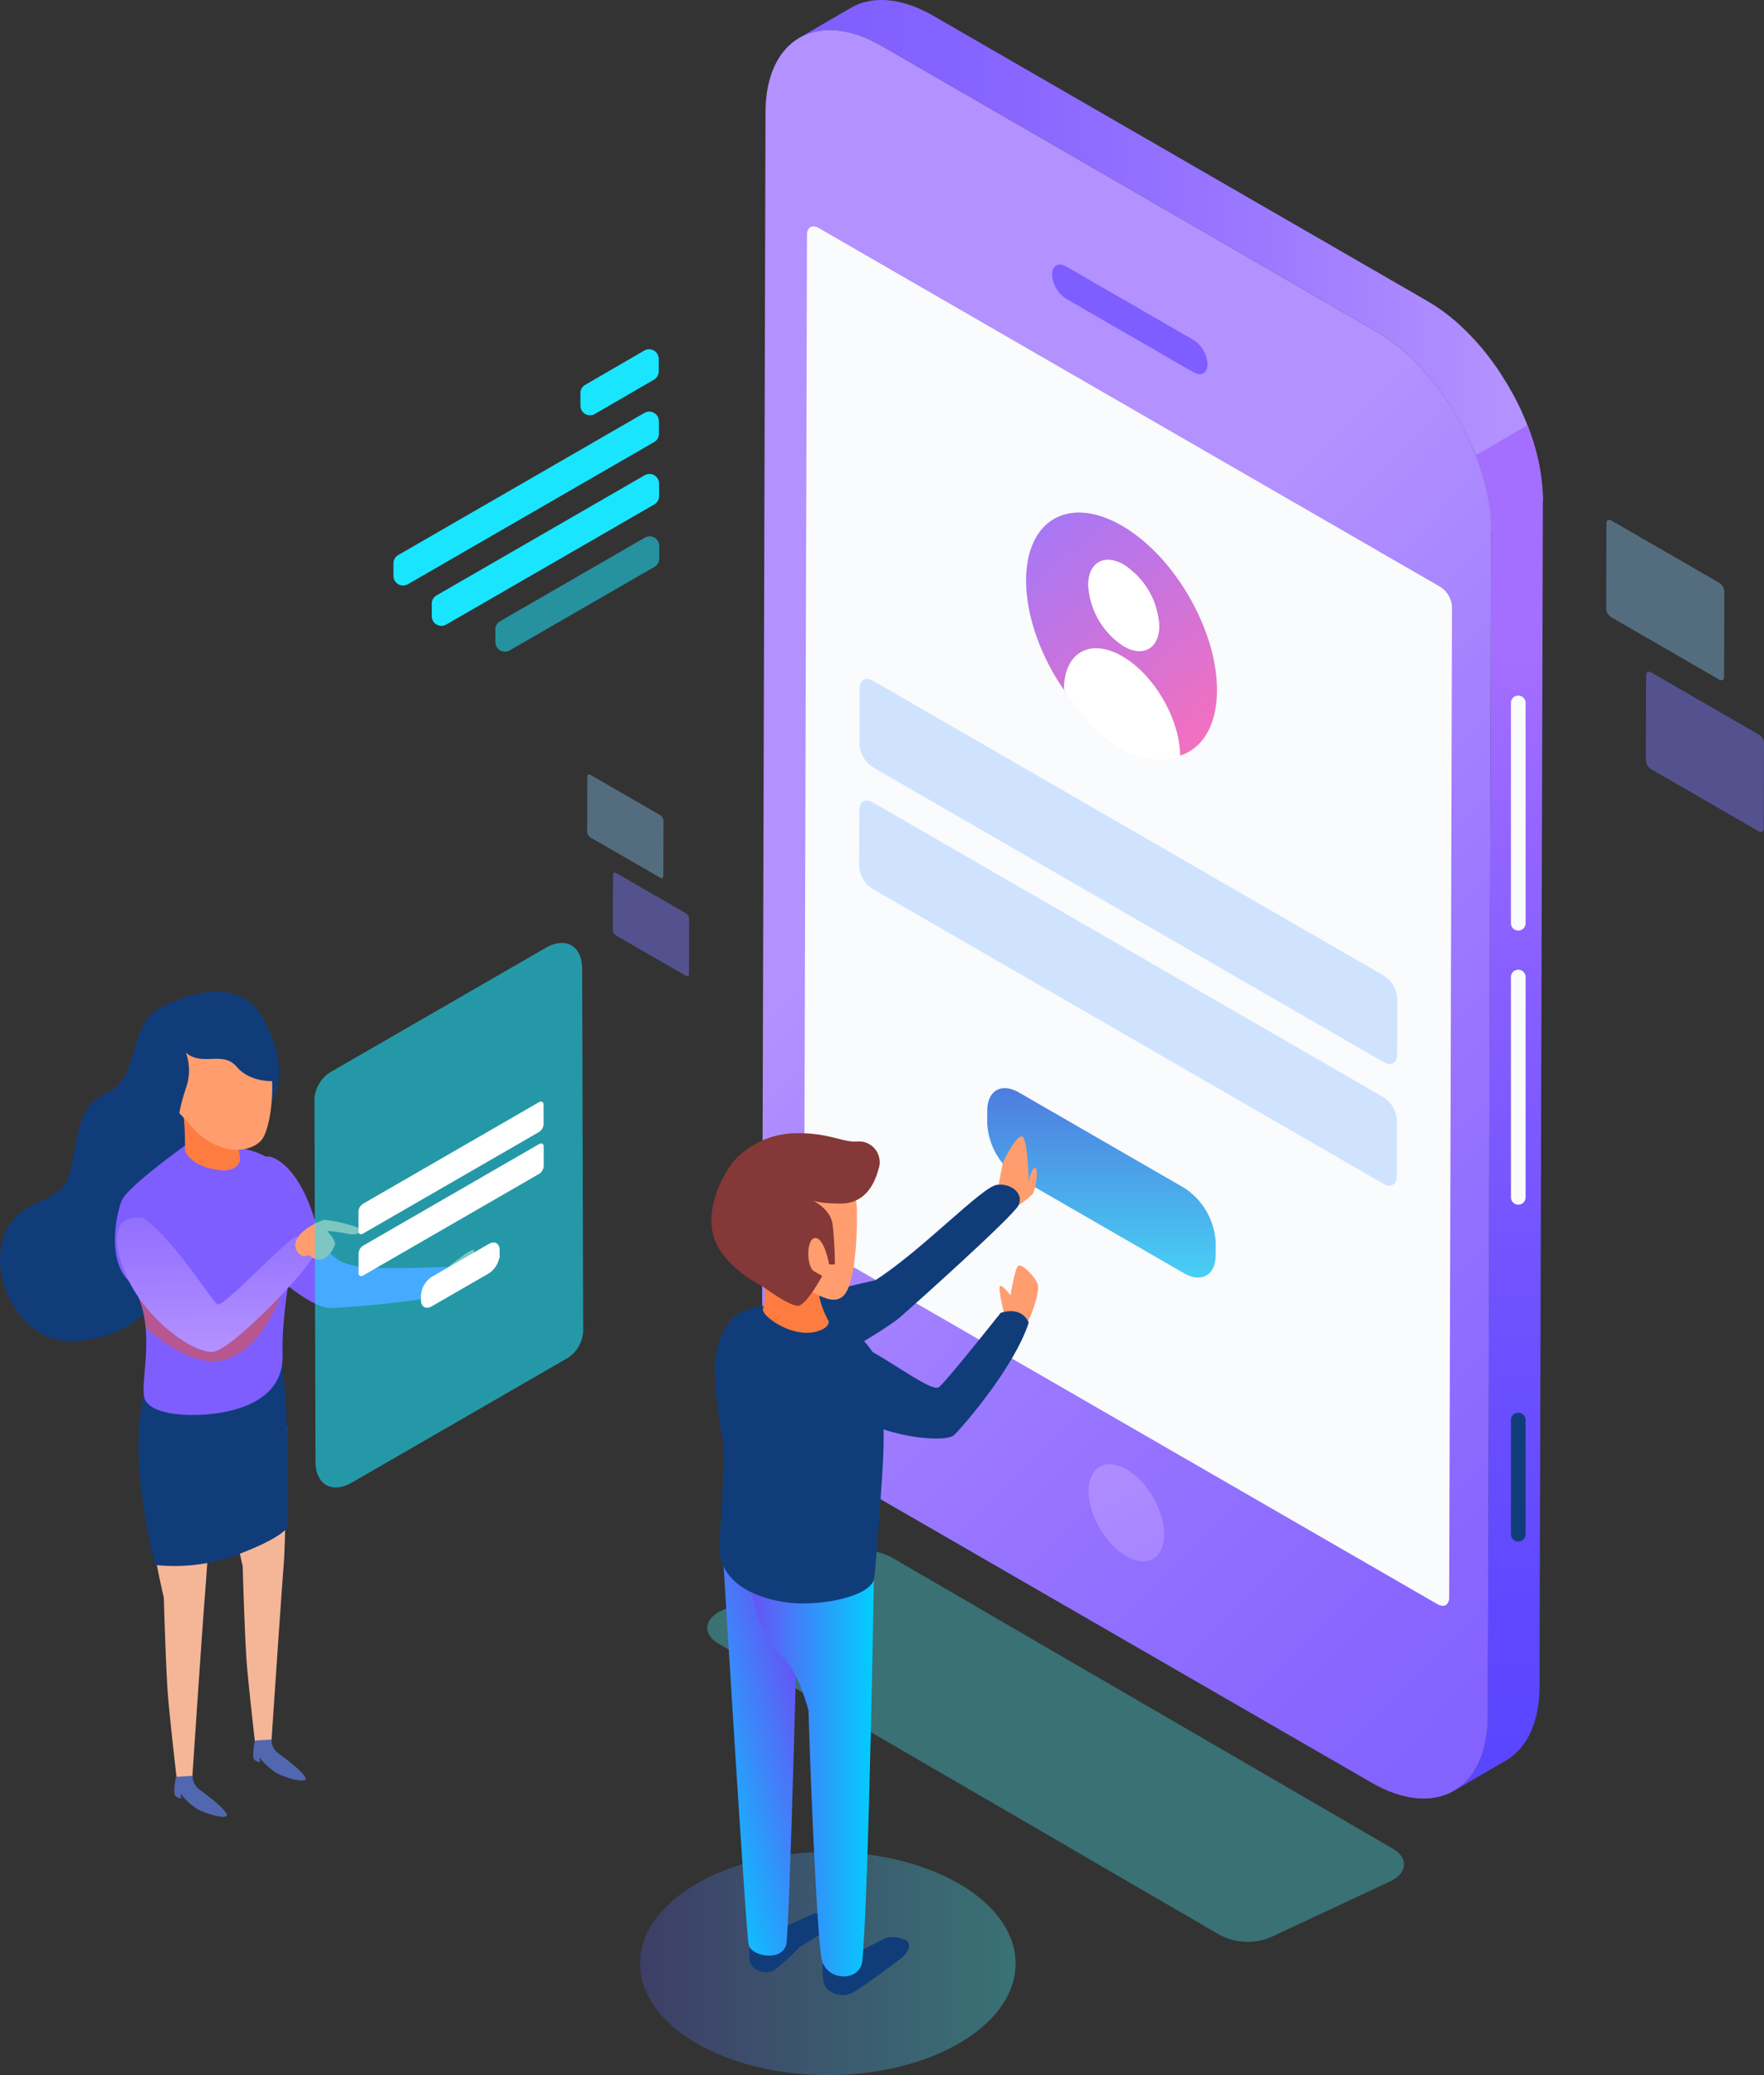 <svg xmlns="http://www.w3.org/2000/svg" xmlns:xlink="http://www.w3.org/1999/xlink" width="310.105" height="364.829" viewBox="0 0 310.105 364.829">
  <rect x="0" y="0" width="310.105" height="364.829" fill="#333333" stroke="none"/>
  <defs>
    <linearGradient id="linear-gradient" x1="-2.924" y1="0.5" x2="-1.924" y2="0.5" gradientUnits="objectBoundingBox">
      <stop offset="0" stop-color="#5155d4"/>
      <stop offset="1" stop-color="#45f7ff"/>
    </linearGradient>
    <linearGradient id="linear-gradient-2" y1="0.5" x2="1" y2="0.5" gradientUnits="objectBoundingBox">
      <stop offset="0" stop-color="#7f5eff"/>
      <stop offset="0.242" stop-color="#8664ff"/>
      <stop offset="0.595" stop-color="#97f"/>
      <stop offset="0.94" stop-color="#b391ff"/>
    </linearGradient>
    <linearGradient id="linear-gradient-3" x1="0.5" y1="1.046" x2="0.5" y2="0.11" gradientUnits="objectBoundingBox">
      <stop offset="0" stop-color="#5745ff"/>
      <stop offset="0.186" stop-color="#5e48ff"/>
      <stop offset="0.457" stop-color="#7153ff"/>
      <stop offset="0.779" stop-color="#9164ff"/>
      <stop offset="0.94" stop-color="#a46eff"/>
    </linearGradient>
    <linearGradient id="linear-gradient-4" x1="0.811" y1="1.237" x2="0.422" y2="0.315" xlink:href="#linear-gradient-2"/>
    <linearGradient id="linear-gradient-5" x1="0.5" y1="1.287" x2="0.5" y2="2.134" xlink:href="#linear-gradient-2"/>
    <linearGradient id="linear-gradient-6" x1="0.5" y1="2.777" x2="0.5" y2="-0.873" gradientUnits="objectBoundingBox">
      <stop offset="0" stop-color="#9a79ff"/>
      <stop offset="0.94" stop-color="#b391ff"/>
    </linearGradient>
    <linearGradient id="linear-gradient-7" x1="0.067" y1="-0.191" x2="0.932" y2="1.199" gradientUnits="objectBoundingBox">
      <stop offset="0" stop-color="#9a79ff"/>
      <stop offset="0.34" stop-color="#ba75e7"/>
      <stop offset="0.94" stop-color="#fb6fb9"/>
    </linearGradient>
    <linearGradient id="linear-gradient-8" x1="0.5" y1="-0.431" x2="0.5" y2="1.431" xlink:href="#linear-gradient"/>
    <linearGradient id="linear-gradient-9" x1="0" x2="1" xlink:href="#linear-gradient"/>
    <linearGradient id="linear-gradient-10" x1="0.715" y1="0.051" x2="0.075" y2="0.998" gradientUnits="objectBoundingBox">
      <stop offset="0" stop-color="#6851f5"/>
      <stop offset="1" stop-color="#00cfff"/>
    </linearGradient>
    <linearGradient id="linear-gradient-11" x1="0" y1="0.5" x2="1" y2="0.5" xlink:href="#linear-gradient-10"/>
    <linearGradient id="linear-gradient-13" x1="12.187" y1="1.794" x2="12.531" y2="-0.972" xlink:href="#linear-gradient-2"/>
    <linearGradient id="linear-gradient-14" x1="16.9" y1="0.872" x2="17.79" y2="-0.296" xlink:href="#linear-gradient-2"/>
    <linearGradient id="linear-gradient-15" x1="20.739" y1="0.5" x2="21.739" y2="0.5" gradientUnits="objectBoundingBox">
      <stop offset="0" stop-color="#ff4f00"/>
      <stop offset="1" stop-color="#ff3d9d"/>
    </linearGradient>
    <linearGradient id="linear-gradient-16" x1="15.474" y1="-1.011" x2="15.494" y2="0.922" xlink:href="#linear-gradient-2"/>
  </defs>
  <g id="OBJECTS" transform="translate(-93.895 -70.014)">
    <g id="Group_64" data-name="Group 64">
      <g id="Group_43" data-name="Group 43">
        <g id="Group_3" data-name="Group 3" opacity="0.32">
          <path id="Path_3" data-name="Path 3" d="M220.229,353.43c-2.657,1.535-2.666,4.017-.031,5.548l88.247,51.284a10.542,10.542,0,0,0,9.578,0l20.689-9.686c2.653-1.531,2.672-4.014.032-5.548L250.5,343.745a10.558,10.558,0,0,0-9.578,0Z" fill="url(#linear-gradient)"/>
        </g>
        <g id="Group_8" data-name="Group 8">
          <g id="Group_4" data-name="Group 4">
            <path id="Path_4" data-name="Path 4" d="M195.93,139.138l.006,2.2a1.687,1.687,0,0,0,2.534,1.455l10.391-6.028a1.688,1.688,0,0,0,.84-1.464l-.006-2.2a1.687,1.687,0,0,0-2.534-1.455l-10.39,6.028A1.687,1.687,0,0,0,195.93,139.138Z" fill="#1ae5ff"/>
          </g>
          <g id="Group_5" data-name="Group 5">
            <path id="Path_5" data-name="Path 5" d="M163.062,169.064l.006,2.207a1.688,1.688,0,0,0,2.531,1.457l43.29-24.994a1.686,1.686,0,0,0,.843-1.466l-.006-2.207A1.688,1.688,0,0,0,207.2,142.6L163.9,167.6A1.686,1.686,0,0,0,163.062,169.064Z" fill="#1ae5ff"/>
          </g>
          <g id="Group_6" data-name="Group 6" opacity="0.53">
            <path id="Path_6" data-name="Path 6" d="M180.971,180.694l.007,2.207a1.687,1.687,0,0,0,2.531,1.457l25.442-14.689a1.689,1.689,0,0,0,.843-1.466l-.006-2.208a1.688,1.688,0,0,0-2.531-1.457l-25.442,14.69A1.687,1.687,0,0,0,180.971,180.694Z" fill="#1ae5ff"/>
          </g>
          <g id="Group_7" data-name="Group 7">
            <path id="Path_7" data-name="Path 7" d="M169.8,176.155l.007,2.208a1.686,1.686,0,0,0,2.53,1.456L208.92,158.7a1.689,1.689,0,0,0,.843-1.467l-.006-2.207a1.688,1.688,0,0,0-2.531-1.457l-36.577,21.118A1.69,1.69,0,0,0,169.8,176.155Z" fill="#1ae5ff"/>
          </g>
        </g>
        <g id="Group_13" data-name="Group 13">
          <g id="Group_10" data-name="Group 10" opacity="0.37">
            <g id="Group_9" data-name="Group 9">
              <path id="Path_8" data-name="Path 8" d="M396.164,172.5a1.9,1.9,0,0,1,.861,1.492l-.043,15c0,.547-.389.768-.866.493l-18.991-10.965a1.9,1.9,0,0,1-.862-1.49l.043-15c0-.549.389-.77.867-.494Z" fill="#8ed2ff"/>
            </g>
          </g>
          <g id="Group_12" data-name="Group 12" opacity="0.47">
            <g id="Group_11" data-name="Group 11">
              <path id="Path_9" data-name="Path 9" d="M403.14,199.19a1.9,1.9,0,0,1,.86,1.491l-.043,15c0,.547-.389.768-.865.493L384.1,205.21a1.9,1.9,0,0,1-.861-1.491l.042-15c0-.549.39-.77.867-.494Z" fill="#7974f5"/>
            </g>
          </g>
        </g>
        <g id="Group_18" data-name="Group 18">
          <g id="Group_15" data-name="Group 15" opacity="0.37">
            <g id="Group_14" data-name="Group 14">
              <path id="Path_10" data-name="Path 10" d="M209.981,213.346a1.228,1.228,0,0,1,.556.964L210.509,224c0,.353-.251.5-.559.318l-12.271-7.084a1.226,1.226,0,0,1-.556-.963l.027-9.692c0-.354.252-.5.561-.319Z" fill="#8ed2ff"/>
            </g>
          </g>
          <g id="Group_17" data-name="Group 17" opacity="0.47">
            <g id="Group_16" data-name="Group 16">
              <path id="Path_11" data-name="Path 11" d="M214.488,230.589a1.226,1.226,0,0,1,.556.964l-.028,9.691c0,.354-.251.5-.559.319l-12.271-7.084a1.227,1.227,0,0,1-.556-.963l.027-9.692c0-.354.252-.5.56-.319Z" fill="#7974f5"/>
            </g>
          </g>
        </g>
        <g id="Group_29" data-name="Group 29">
          <g id="Group_24" data-name="Group 24">
            <path id="Path_12" data-name="Path 12" d="M339.752,131.012l.2.167q.879.72,1.729,1.51l.2.189q.859.81,1.686,1.685c.047.05.094.1.14.147q.882.942,1.719,1.947l.019.023q.856,1.032,1.661,2.123h0c.49.664.96,1.349,1.418,2.041.284.43.551.872.822,1.311.225.365.458.725.674,1.1.1.176.2.356.3.533.354.626.7,1.256,1.026,1.9.035.069.072.137.107.206q.588,1.169,1.111,2.359c.017.04.034.081.052.121a38.157,38.157,0,0,1,3.409,15.006l9.1-5.287a37.024,37.024,0,0,0-2.721-13.3l.014-.008q-.192-.5-.4-.988c-.1-.238-.2-.475-.305-.712-.018-.041-.035-.081-.052-.122s-.039-.091-.059-.136q-.217-.494-.447-.982-.254-.54-.52-1.075c-.028-.055-.058-.109-.085-.164s-.072-.138-.107-.207c-.145-.284-.289-.568-.439-.85-.189-.354-.391-.7-.589-1.049-.1-.176-.194-.354-.3-.528-.04-.069-.077-.14-.117-.21-.178-.3-.376-.592-.56-.891-.27-.439-.537-.879-.82-1.308-.046-.068-.086-.14-.131-.208q-.624-.933-1.287-1.834h0q-.444-.6-.9-1.187c-.248-.316-.5-.627-.756-.935l-.019-.023-.009-.012q-.389-.467-.786-.92t-.792-.877c-.043-.046-.088-.091-.131-.137l-.142-.149c-.186-.2-.371-.394-.559-.586q-.425-.431-.857-.847c-.089-.085-.18-.166-.269-.25l-.2-.191c-.14-.13-.279-.264-.421-.391q-.448-.405-.9-.79c-.133-.112-.268-.219-.4-.328l-.2-.167c-.1-.08-.2-.165-.3-.244-.3-.233-.593-.461-.893-.681-.217-.16-.436-.312-.654-.465-.04-.028-.079-.057-.119-.084s-.074-.054-.112-.08q-.429-.294-.864-.571t-.861-.527c-.066-.04-.133-.078-.2-.117L257.982,72.8c-.216-.125-.432-.245-.646-.362q-.42-.227-.834-.431c-.179-.089-.357-.17-.536-.253-.043-.02-.087-.042-.13-.061s-.1-.051-.158-.075q-.409-.183-.814-.345t-.821-.309l-.139-.045c-.042-.015-.083-.027-.125-.041-.184-.062-.368-.125-.551-.18-.282-.086-.563-.163-.841-.232-.134-.034-.266-.059-.4-.089-.059-.013-.117-.027-.176-.039-.086-.018-.173-.041-.259-.058q-.45-.087-.89-.147c-.181-.024-.358-.037-.537-.054l-.188-.02c-.06,0-.121-.014-.181-.018-.323-.022-.642-.033-.956-.031-.139,0-.273.014-.41.019-.106,0-.212.008-.317.015s-.221.005-.328.015a11.11,11.11,0,0,0-1.173.171l-.021,0c-.086.018-.165.05-.25.069a10.381,10.381,0,0,0-1.151.317c-.044.016-.085.036-.128.052-.063.023-.122.051-.184.075a9.791,9.791,0,0,0-1.336.635l-9.1,5.287a9.906,9.906,0,0,1,1.336-.635c.062-.024.122-.052.184-.075a10.2,10.2,0,0,1,1.281-.369c.084-.02.163-.051.248-.069a11.383,11.383,0,0,1,1.522-.191c.1-.007.211-.011.317-.015a12.778,12.778,0,0,1,1.547.031c.062.005.126.013.189.019a14.981,14.981,0,0,1,1.685.259c.059.012.117.026.176.039a17.768,17.768,0,0,1,1.791.5c.042.014.084.026.125.041q.951.326,1.932.774c.044.019.088.041.131.062.664.307,1.335.652,2.016,1.045l86.866,50.152c.687.4,1.366.831,2.036,1.295.04.027.079.056.119.084Q338.844,130.276,339.752,131.012Z" fill="url(#linear-gradient-2)"/>
            <path id="Path_13" data-name="Path 13" d="M365.118,157.168q-.015-.489-.046-.984t-.079-.989c-.031-.331-.068-.664-.111-1s-.091-.681-.145-1.022-.113-.685-.178-1.028-.138-.707-.215-1.062-.161-.71-.249-1.065-.183-.72-.283-1.08-.2-.717-.314-1.075-.22-.7-.338-1.052-.236-.692-.361-1.037-.246-.665-.375-1l-9.1,5.287q.193.5.374,1,.188.518.362,1.037t.337,1.052q.165.537.314,1.075t.284,1.08c.088.355.17.711.248,1.065s.149.709.215,1.062.124.686.178,1.028.1.682.146,1.022.079.666.111,1,.057.661.078.989.036.658.046.984c.009.308.014.614.013.918l-.591,208.43c0,.773-.041,1.514-.107,2.231-.006.065-.013.128-.02.192q-.1.985-.277,1.9c-.015.081-.032.162-.048.242q-.183.882-.437,1.691c-.032.1-.066.2-.1.3a15.179,15.179,0,0,1-.569,1.455c-.023.05-.042.1-.065.154a12.723,12.723,0,0,1-.818,1.481c-.04.063-.087.118-.128.18a11.3,11.3,0,0,1-.787,1.038c-.1.119-.207.232-.313.345a10.359,10.359,0,0,1-.762.737c-.11.1-.218.2-.331.286a9.643,9.643,0,0,1-1.177.819l9.1-5.287a9.631,9.631,0,0,0,1.177-.819c.113-.09.22-.19.33-.285a10.394,10.394,0,0,0,.763-.738c.106-.114.212-.226.313-.345a11.117,11.117,0,0,0,.786-1.038c.042-.062.089-.117.129-.18.009-.014.02-.026.029-.04a12.777,12.777,0,0,0,.768-1.392c.007-.016.013-.033.02-.048.024-.051.043-.106.067-.157.141-.31.278-.622.4-.952.06-.162.11-.334.166-.5.034-.1.068-.2.1-.3s.062-.177.089-.27q.148-.506.271-1.038c.028-.124.05-.255.076-.381.017-.081.033-.162.049-.244.024-.124.053-.244.075-.37.055-.318.1-.641.145-.972.023-.181.039-.369.057-.555.007-.064.014-.127.02-.192s.018-.153.024-.232c.026-.314.046-.634.059-.958s.022-.65.023-.983v-.058l.591-208.43Q365.131,157.63,365.118,157.168Z" fill="url(#linear-gradient-3)"/>
            <g id="Group_19" data-name="Group 19">
              <path id="Path_14" data-name="Path 14" d="M335.751,128.243c11.233,6.486,20.318,22.213,20.282,35.13l-.591,208.43c-.037,12.908-9.182,18.119-20.415,11.633l-86.866-50.152c-11.233-6.485-20.319-22.222-20.282-35.13l.591-208.429c.036-12.918,9.181-18.119,20.415-11.634Z" fill="url(#linear-gradient-4)"/>
            </g>
            <g id="Group_23" data-name="Group 23">
              <g id="Group_20" data-name="Group 20">
                <path id="Path_15" data-name="Path 15" d="M303.716,129.789a5.415,5.415,0,0,1,2.456,4.254c0,1.572-1.112,2.2-2.472,1.419l-22.4-12.933a5.423,5.423,0,0,1-2.457-4.264c.005-1.563,1.113-2.194,2.473-1.409Z" fill="url(#linear-gradient-5)"/>
              </g>
              <g id="Group_21" data-name="Group 21">
                <ellipse id="Ellipse_1" data-name="Ellipse 1" cx="5.424" cy="9.364" rx="5.424" ry="9.364" transform="translate(282.519 330.614) rotate(-30.162)" fill="url(#linear-gradient-6)"/>
              </g>
              <g id="Group_22" data-name="Group 22">
                <path id="Path_16" data-name="Path 16" d="M347.114,173.2a4.49,4.49,0,0,1,2.037,3.529l-.494,174.157c0,1.3-.921,1.82-2.05,1.168l-109.3-63.1a4.488,4.488,0,0,1-2.037-3.529l.494-174.156c0-1.3.921-1.821,2.05-1.169Z" fill="#f9fbfc"/>
              </g>
            </g>
            <path id="Path_17" data-name="Path 17" d="M360.8,233.619h0a1.291,1.291,0,0,1-1.291-1.291V193.6a1.291,1.291,0,0,1,1.291-1.291h0a1.291,1.291,0,0,1,1.291,1.291v38.725A1.291,1.291,0,0,1,360.8,233.619Z" fill="#f9fbfc"/>
            <path id="Path_18" data-name="Path 18" d="M360.8,281.81h0a1.291,1.291,0,0,1-1.291-1.291V241.794A1.291,1.291,0,0,1,360.8,240.5h0a1.291,1.291,0,0,1,1.291,1.291v38.725A1.291,1.291,0,0,1,360.8,281.81Z" fill="#f9fbfc"/>
            <path id="Path_19" data-name="Path 19" d="M360.8,341.027h0a1.291,1.291,0,0,1-1.291-1.291V319.674a1.291,1.291,0,0,1,1.291-1.29h0a1.291,1.291,0,0,1,1.291,1.29v20.062A1.291,1.291,0,0,1,360.8,341.027Z" fill="#113c7a"/>
          </g>
          <g id="Group_25" data-name="Group 25">
            <path id="Path_20" data-name="Path 20" d="M291.189,185.389c5.591,3.229,10.121,11.024,10.176,17.471,0,.053,0,.106,0,.158-.235.094-4.7,1.872-10.365-1.288l-.2-.113c-4.434-2.56-8.065-7.636-9.359-9.6-.331-.5-.5-.783-.509-.8C280.954,184.745,285.543,182.13,291.189,185.389Z" fill="#fff"/>
          </g>
          <g id="Group_26" data-name="Group 26">
            <path id="Path_21" data-name="Path 21" d="M337.2,241.568a5.135,5.135,0,0,1,2.333,4.032l-.028,9.82c0,1.487-1.054,2.085-2.348,1.338L247.332,204.9A5.138,5.138,0,0,1,245,200.857l.028-9.82c0-1.478,1.054-2.076,2.348-1.329Z" fill="#cfe3ff"/>
          </g>
          <path id="Path_22" data-name="Path 22" d="M306.541,183.134a31.052,31.052,0,0,1,1.112,5.217,24.7,24.7,0,0,1,.185,3.047c0,.3-.009.6-.022.893l-.006.134c-.014.278-.034.55-.058.819-.005.052-.01.1-.016.155-.027.268-.058.532-.1.791-.053.351-.1.6-.145.846-.063.317-.121.561-.182.8-.011.04-.02.082-.031.122q-.093.35-.2.682c-.013.041-.027.081-.04.121-.074.224-.152.445-.236.658-.107.267-.194.468-.285.663-.13.278-.229.469-.332.657l-.06.108q-.156.276-.324.536c-.018.028-.037.055-.055.082-.119.18-.242.356-.37.523s-.267.333-.4.488c-.019.022-.038.045-.058.066-.133.148-.27.289-.411.425l-.08.077c-.142.133-.286.261-.435.383l-.07.055q-.224.179-.457.341c-.194.134-.359.236-.527.333l-.1.055q-.244.138-.5.259l-.106.048c-.175.08-.353.155-.534.223-.15.053-.245.081-.339.111-.059-6.447-4.587-14.237-10.177-17.464-5.645-3.259-10.234-.644-10.253,5.833.009.014.164.273.465.731-.133-.184-.267-.368-.4-.556-.252-.366-.424-.62-.593-.877-.03-.047-.061-.093-.092-.14q-.268-.413-.527-.832c-.037-.059-.073-.119-.11-.179-.175-.287-.349-.576-.517-.868-.182-.316-.343-.606-.5-.9-.031-.056-.062-.112-.092-.168q-.236-.437-.459-.878l-.081-.161q-.213-.425-.416-.852c-.18-.383-.317-.687-.451-.991-.028-.063-.055-.125-.082-.188q-.2-.454-.383-.912c-.158-.395-.269-.684-.377-.974l-.054-.144q-.168-.459-.323-.918c-.021-.061-.041-.123-.061-.184q-.312-.94-.567-1.883c-.017-.062-.034-.124-.05-.186q-.121-.457-.228-.913c-.013-.054-.024-.108-.037-.162q-.1-.435-.185-.867c-.08-.406-.133-.711-.183-1.015-.01-.066-.021-.131-.031-.2-.047-.3-.09-.608-.127-.91-.045-.387-.074-.671-.1-.954,0-.051-.009-.1-.013-.154-.024-.295-.042-.59-.054-.882,0-.063-.005-.126-.007-.188-.011-.3-.018-.6-.017-.9a19.833,19.833,0,0,1,.2-2.823,13.965,13.965,0,0,1,1.138-3.918c.107-.227.22-.446.338-.659,2.727-4.9,8.491-6.033,15.149-2.189,5.976,3.45,11.21,10.071,14.168,17.193.2.469.383.939.557,1.411Q306.223,182.083,306.541,183.134Zm-15.116.485c3.445,1.989,6.239.387,6.251-3.562a13.674,13.674,0,0,0-6.211-10.757c-3.437-1.985-6.24-.4-6.251,3.562a13.7,13.7,0,0,0,6.211,10.757" fill="url(#linear-gradient-7)"/>
          <path id="Path_23" data-name="Path 23" d="M306.541,183.134a31.052,31.052,0,0,1,1.112,5.217,24.7,24.7,0,0,1,.185,3.047c0,.3-.009.6-.022.893l-.006.134c-.014.278-.034.55-.058.819-.005.052-.01.1-.016.155-.027.268-.058.532-.1.791-.053.351-.1.6-.145.846-.063.317-.121.561-.182.8-.011.04-.02.082-.031.122q-.093.35-.2.682c-.013.041-.027.081-.04.121-.074.224-.152.445-.236.658-.107.267-.194.468-.285.663-.13.278-.229.469-.332.657l-.06.108q-.156.276-.324.536c-.018.028-.037.055-.055.082-.119.18-.242.356-.37.523s-.267.333-.4.488c-.019.022-.038.045-.058.066-.133.148-.27.289-.411.425l-.08.077c-.142.133-.286.261-.435.383l-.07.055q-.224.179-.457.341c-.194.134-.359.236-.527.333l-.1.055q-.244.138-.5.259l-.106.048c-.175.08-.353.155-.534.223-.15.053-.245.081-.339.111-.059-6.447-4.587-14.237-10.177-17.464-5.645-3.259-10.234-.644-10.253,5.833.009.014.164.273.465.731-.133-.184-.267-.368-.4-.556-.252-.366-.424-.62-.593-.877-.03-.047-.061-.093-.092-.14q-.268-.413-.527-.832c-.037-.059-.073-.119-.11-.179-.175-.287-.349-.576-.517-.868-.182-.316-.343-.606-.5-.9-.031-.056-.062-.112-.092-.168q-.236-.437-.459-.878l-.081-.161q-.213-.425-.416-.852c-.18-.383-.317-.687-.451-.991-.028-.063-.055-.125-.082-.188q-.2-.454-.383-.912c-.158-.395-.269-.684-.377-.974l-.054-.144q-.168-.459-.323-.918c-.021-.061-.041-.123-.061-.184q-.312-.94-.567-1.883c-.017-.062-.034-.124-.05-.186q-.121-.457-.228-.913c-.013-.054-.024-.108-.037-.162q-.1-.435-.185-.867c-.08-.406-.133-.711-.183-1.015-.01-.066-.021-.131-.031-.2-.047-.3-.09-.608-.127-.91-.045-.387-.074-.671-.1-.954,0-.051-.009-.1-.013-.154-.024-.295-.042-.59-.054-.882,0-.063-.005-.126-.007-.188-.011-.3-.018-.6-.017-.9a19.833,19.833,0,0,1,.2-2.823,13.965,13.965,0,0,1,1.138-3.918c.107-.227.22-.446.338-.659,2.727-4.9,8.491-6.033,15.149-2.189,5.976,3.45,11.21,10.071,14.168,17.193.2.469.383.939.557,1.411Q306.223,182.083,306.541,183.134Zm-15.116.485c3.445,1.989,6.239.387,6.251-3.562a13.674,13.674,0,0,0-6.211-10.757c-3.437-1.985-6.24-.4-6.251,3.562a13.7,13.7,0,0,0,6.211,10.757" fill="none"/>
          <g id="Group_27" data-name="Group 27">
            <path id="Path_24" data-name="Path 24" d="M291.465,169.3a13.674,13.674,0,0,1,6.211,10.757c-.012,3.949-2.806,5.551-6.251,3.562a13.7,13.7,0,0,1-6.211-10.757C285.226,168.9,288.029,167.316,291.465,169.3Z" fill="#fff"/>
          </g>
          <g id="Group_28" data-name="Group 28">
            <path id="Path_25" data-name="Path 25" d="M337.139,262.942a5.139,5.139,0,0,1,2.333,4.041l-.028,9.821c0,1.487-1.054,2.076-2.348,1.329l-89.825-51.861a5.12,5.12,0,0,1-2.333-4.031l.028-9.821c0-1.487,1.054-2.085,2.348-1.338Z" fill="#cfe3ff"/>
          </g>
          <path id="Path_26" data-name="Path 26" d="M302.076,278.858a12.19,12.19,0,0,1,5.529,9.576l-.007,2.254c-.01,3.523-2.5,4.941-5.565,3.171l-29.051-16.773a12.193,12.193,0,0,1-5.537-9.581l.007-2.253c.01-3.514,2.506-4.937,5.572-3.167Z" fill="url(#linear-gradient-8)"/>
        </g>
        <ellipse id="Ellipse_2" data-name="Ellipse 2" cx="33.011" cy="19.615" rx="33.011" ry="19.615" transform="translate(206.412 395.612)" opacity="0.32" fill="url(#linear-gradient-9)"/>
        <g id="Group_31" data-name="Group 31">
          <path id="Path_27" data-name="Path 27" d="M272.935,281.931a15.639,15.639,0,0,0,2.465-1.971c.493-.658,1.15-4.437.493-4.6s-1.15,2.465-1.15,2.465-.165-6.9-.986-7.887-3.45,3.943-3.615,4.765-.821,4.272-.821,4.272S270.307,281.931,272.935,281.931Z" fill="#ff9d6f"/>
          <path id="Path_28" data-name="Path 28" d="M222.716,301.743s-5.152,5.163-1.537,11.407,28.261-9.2,30.889-11.5,19.882-17.745,20.867-19.717-1.15-3.943-3.779-3.614-13.144,11.5-21.36,16.759C247.8,295.076,228.2,299.537,222.716,301.743Z" fill="#113c7a"/>
          <path id="Path_29" data-name="Path 29" d="M225.735,411s-.424,3.111.142,4.383a3.193,3.193,0,0,0,4.383.848,45.012,45.012,0,0,0,4.241-3.959s4.525-2.4,4.949-3.676-1.131-2.4-2.4-2.121-4.948,2.545-6.645,2.545S226.3,409.448,225.735,411Z" fill="#113c7a"/>
          <path id="Path_30" data-name="Path 30" d="M221.074,344.791s3.957,65.306,4.45,67.2,5.626,2.978,6.578-.027c.6-1.908,2.094-62.343,2.094-62.343Z" fill="url(#linear-gradient-10)"/>
          <path id="Path_31" data-name="Path 31" d="M238.821,414.889a1.012,1.012,0,0,0-.347.761c-.009.9.033,2.9.541,3.679a3.8,3.8,0,0,0,4.913.918c1.832-.994,7.468-5.207,8.613-6.14a3.369,3.369,0,0,0,1.139-1.8,1.023,1.023,0,0,0-.579-1.185,4.916,4.916,0,0,0-3.387-.39c-1.867.628-4.218,2.65-6.76,2.541A6.247,6.247,0,0,0,238.821,414.889Z" fill="#113c7a"/>
          <path id="Path_32" data-name="Path 32" d="M247.554,345.5c-.286-2.714-3.534-3.6-6.525-2.672-5.707-.308-14.544-.064-14.854,4.366-.459,6.558,2.616,11.238,5.582,14.422,2.192,2.352,3.65,6.852,4.263,9.045.52,17.321,1.667,41.744,2.384,44.082,1.154,3.766,6.835,3.6,7.092-.071C246.646,402.276,247.554,345.5,247.554,345.5Z" fill="url(#linear-gradient-11)"/>
          <path id="Path_33" data-name="Path 33" d="M247.569,347.541c-.67,3.351-10.221,5.026-15.806,4.133s-11.6-3.634-11.4-10.109c0,0,1.061-15.482.637-18.239a77.755,77.755,0,0,1-1.485-12.725,15.039,15.039,0,0,1,3.2-8.858s3.127-3.575,12.957-1.564c0,0,8.009,1.744,11.695,7.665,0,0,2.545,6.5,1.7,20.077S247.569,347.541,247.569,347.541Z" fill="#113c7a"/>
          <path id="Path_34" data-name="Path 34" d="M228,293s.849,4.948,0,7.211c-.141,1.131,4.808,4.948,9.191,3.959,2.545-.566,2.4-1.839,2.4-1.839s-2.121-3.534-1.838-6.928S230.966,292.291,228,293Z" fill="#ff7c40"/>
          <g id="Group_30" data-name="Group 30">
            <path id="Path_35" data-name="Path 35" d="M244.54,283.03a11.664,11.664,0,1,1-11.665-11.665A11.665,11.665,0,0,1,244.54,283.03Z" fill="#ff9d6f"/>
            <path id="Path_36" data-name="Path 36" d="M244.54,283.808s.141,11.684-2.4,14.043-6.452-2.208-12.7-3.672c-6.247-1.6,5.064-13.754,5.064-13.754Z" fill="#ff9d6f"/>
          </g>
          <path id="Path_37" data-name="Path 37" d="M270.43,301.073s-1.109-4.559-.74-4.929,1.849,1.6,1.849,1.6.739-4.683,1.355-5.176,3.081,1.972,3.451,3.327-1.479,6.778-2.218,6.9S270.8,303.291,270.43,301.073Z" fill="#ff9d6f"/>
          <path id="Path_38" data-name="Path 38" d="M243.935,306.495s-5.175,2.465-2.957,8.873,18.731,8.872,20.7,6.9,10.6-12.077,13.063-19.717c0,0-.986-2.958-4.929-1.725,0,0-9.366,11.83-10.845,13.062S246.4,306,243.935,306.495Z" fill="#113c7a"/>
          <path id="Path_39" data-name="Path 39" d="M222.893,274.141a14.9,14.9,0,0,1,9.895-4.846c6.26-.4,9.289,1.616,11.712,1.414a3.651,3.651,0,0,1,3.837,4.846c-.808,3.029-2.625,6.058-6.664,6.058s-5.048-.606-5.048-.606,3.231,1.414,3.635,4.241a62.968,62.968,0,0,1,.4,7.068h-1.009s-.808-4.645-2.423-4.645-1.616,5.048-.2,5.856l1.413.808s-2.711,5.024-4.182,5.238-6.318-3.421-6.318-3.421-8.078-3.836-8.885-10.1S222.893,274.141,222.893,274.141Z" fill="#843837"/>
        </g>
        <g id="Group_42" data-name="Group 42">
          <g id="Group_36" data-name="Group 36">
            <ellipse id="Ellipse_3" data-name="Ellipse 3" cx="33.011" cy="19.615" rx="33.011" ry="19.615" transform="translate(102.337 363.112)" opacity="0.32" fill="url(#linear-gradient-9)"/>
            <g id="Group_35" data-name="Group 35">
              <g id="Group_32" data-name="Group 32">
                <path id="Path_40" data-name="Path 40" d="M118.627,329.079s2.219,14.048,4.067,21.811c0,0,.37,12.939.739,17.375s1.479,14.048,1.479,14.048a2.657,2.657,0,0,0,2.773.37s1.848-27.542,2.218-31.978,1.663-24.4,1.663-24.4S127.315,322.425,118.627,329.079Z" fill="#f5b697"/>
                <path id="Path_41" data-name="Path 41" d="M132.49,323.534s2.219,14.048,4.067,21.811c0,0,.37,12.939.739,17.375s1.479,14.048,1.479,14.048a2.655,2.655,0,0,0,2.773.369s1.848-27.541,2.218-31.977.554-24.214.554-24.214S141.178,316.88,132.49,323.534Z" fill="#f5b697"/>
                <path id="Path_42" data-name="Path 42" d="M121.4,310.1s-5.237,5.73-2.218,25.138a87.316,87.316,0,0,0,2.033,9.92,31.547,31.547,0,0,0,14.972-2.033c8.133-3.142,8.318-4.806,8.318-4.806s.37-24.337-1.479-30.622S121.4,310.1,121.4,310.1Z" fill="#113c7a"/>
                <path id="Path_43" data-name="Path 43" d="M141.64,375.843a2.855,2.855,0,0,0,1.294,2.5c1.479,1.109,4.251,3.142,4.713,4.344,0,.924-3.512-.093-5.083-.925a11.681,11.681,0,0,1-3.05-2.772l.093.831a1.566,1.566,0,0,1-1.017-.462c-.462-.462.093-3.327.093-3.327Z" fill="#5167b0"/>
                <path id="Path_44" data-name="Path 44" d="M127.777,382.22a2.855,2.855,0,0,0,1.294,2.5c1.479,1.109,4.251,3.142,4.713,4.343,0,.925-3.512-.092-5.083-.924a11.663,11.663,0,0,1-3.05-2.772l.093.831a1.566,1.566,0,0,1-1.017-.462c-.462-.462.093-3.327.093-3.327Z" fill="#5167b0"/>
              </g>
              <path id="Path_45" data-name="Path 45" d="M141.332,273.37s4.8.758,7.907,11.184c1.86,6.894,4.561,7.517,7.678,8.141s16.209,0,17.248,0,2.285,2.286.831,3.948-19.533,3.325-23.066,3.325-11.637-6.65-14.961-12.053S136.969,272.954,141.332,273.37Z" fill="url(#linear-gradient-13)"/>
              <path id="Path_46" data-name="Path 46" d="M139.047,247.4s4.779,6.13,3.74,12.987-7.065,6.546-8.1,10.286,2.909,9.143-2.494,12.676-7.9,2.7-9.351,10.182-6.649,11.429-15.584,12.26-15.17-9.974-12.884-17.871,10.182-5.4,11.845-11.844,1.039-11.533,6.649-14.026,3.533-11.949,9.143-14.858C127.738,244.216,134.891,242.615,139.047,247.4Z" fill="#113c7a"/>
              <g id="Group_33" data-name="Group 33">
                <path id="Path_47" data-name="Path 47" d="M126.6,271.286s-10.278,7.344-11.295,9.786-2.452,10.046.885,13.774c5.779,6.456,2.3,17.549,3.062,20.81s8.6,3.668,14.047,2.615,10.484-3.837,10.278-10.183,1.473-15.053,1.818-17.912a49.56,49.56,0,0,0-1.357-14.854c-.28-1.015-3.7-2.082-3.7-2.082S136.734,270.856,126.6,271.286Z" fill="url(#linear-gradient-14)"/>
                <path id="Path_48" data-name="Path 48" d="M135.539,269.9a1.052,1.052,0,0,0,0,.331c.113.753.488,2.68.558,3.485.067.771-.808,2.108-2.891,2.065s-5.616-.913-6.792-3.394a57.439,57.439,0,0,0-.346-7.329Z" fill="#ff7c40"/>
                <path id="Path_49" data-name="Path 49" d="M141.312,256.052c-1.115-5.957-5.835-9.339-11.173-8.09,0,0-5.787.58-8.357,5.662s1.205,9.357,3.623,12.052c1.02,1.106,1.79,1.96,2.276,2.5.176.205.349.414.533.6l.051.059.006,0a12.086,12.086,0,0,0,4.946,3c2.328.694,5.081.3,6.567-1.288S142.427,262.01,141.312,256.052Z" fill="#ff9d6f"/>
              </g>
              <path id="Path_50" data-name="Path 50" d="M142.268,260.07s-4.26.416-6.754-2.493-6.026,0-8.935-2.494a9.236,9.236,0,0,1,0,6.234,34.147,34.147,0,0,0-1.663,7.9l-5.4-8.52v-7.481l6.857-6.442,9.143-.415,4.364,4.156S142.683,256.953,142.268,260.07Z" fill="#113c7a"/>
              <path id="Path_51" data-name="Path 51" d="M118.544,296.372l12.915,4.069,12.029-3.361c-.176.531-3.361,10.26-10.26,12.03-4.96,1.271-10.817-3.115-13.728-5.687a17.431,17.431,0,0,0-1.253-5.266Z" opacity="0.43" fill="url(#linear-gradient-15)"/>
              <g id="Group_34" data-name="Group 34">
                <path id="Path_52" data-name="Path 52" d="M119.115,284.186s-6.857-1.662-3.948,7.689,12.675,16.208,16.208,15.792,17.871-15.584,17.871-17.455a2.7,2.7,0,0,0-3.325-2.7c-1.663.416-12.676,12.26-13.715,11.844S124.725,288.135,119.115,284.186Z" fill="url(#linear-gradient-16)"/>
                <path id="Path_53" data-name="Path 53" d="M147.295,290.9a2.058,2.058,0,0,1-1.373-2.632c.573-2.06,4.349-3.662,4.921-3.777s6.18,1.03,6.409,1.717-1.03,1.03-2.4.686a22.872,22.872,0,0,0-3.433-.457s1.488,1.6,1.373,2.288a4.327,4.327,0,0,1-2.059,2.632c-1.145.572-2.518-.686-2.518-.686Z" fill="#ff9d6f"/>
              </g>
              <path id="Path_54" data-name="Path 54" d="M172.439,293s4.531-3.857,4.784-3.167-1.547,2.6-1.547,2.6,6.065-2.323,6.136-1.535-3.2,3.258-4.067,3.842a22.172,22.172,0,0,1-3.955,1.422S172.094,293.9,172.439,293Z" fill="#ff9d6f"/>
            </g>
          </g>
          <g id="Group_37" data-name="Group 37" opacity="0.57">
            <path id="Path_55" data-name="Path 55" d="M151.876,258.57a5.984,5.984,0,0,0-2.7,4.691l.18,63.708c.012,4.059,2.9,5.72,6.413,3.69l37.95-21.91a5.985,5.985,0,0,0,2.7-4.691l-.181-63.708c-.011-4.059-2.9-5.72-6.413-3.69Z" fill="#1ae5ff"/>
          </g>
          <g id="Group_41" data-name="Group 41">
            <g id="Group_40" data-name="Group 40">
              <g id="Group_38" data-name="Group 38">
                <path id="Path_56" data-name="Path 56" d="M157.7,281.658a1.768,1.768,0,0,0-.8,1.388l.01,3.383c0,.513.363.719.809.461l30.943-17.865a1.769,1.769,0,0,0,.8-1.392l-.01-3.383c0-.508-.363-.715-.809-.457Z" fill="#fff"/>
              </g>
              <g id="Group_39" data-name="Group 39">
                <path id="Path_57" data-name="Path 57" d="M157.72,289.021a1.769,1.769,0,0,0-.8,1.392l.01,3.383c0,.512.363.715.809.457l30.943-17.865a1.762,1.762,0,0,0,.8-1.388l-.009-3.383c0-.513-.363-.719-.809-.461Z" fill="#fff"/>
              </g>
            </g>
            <path id="Path_58" data-name="Path 58" d="M169.8,294.5a4.2,4.2,0,0,0-1.9,3.3l0,.776c0,1.214.861,1.7,1.917,1.093l10.008-5.778a4.2,4.2,0,0,0,1.907-3.3l0-.777c0-1.21-.864-1.7-1.92-1.091Z" fill="#fff"/>
          </g>
        </g>
      </g>
    </g>
  </g>
</svg>
